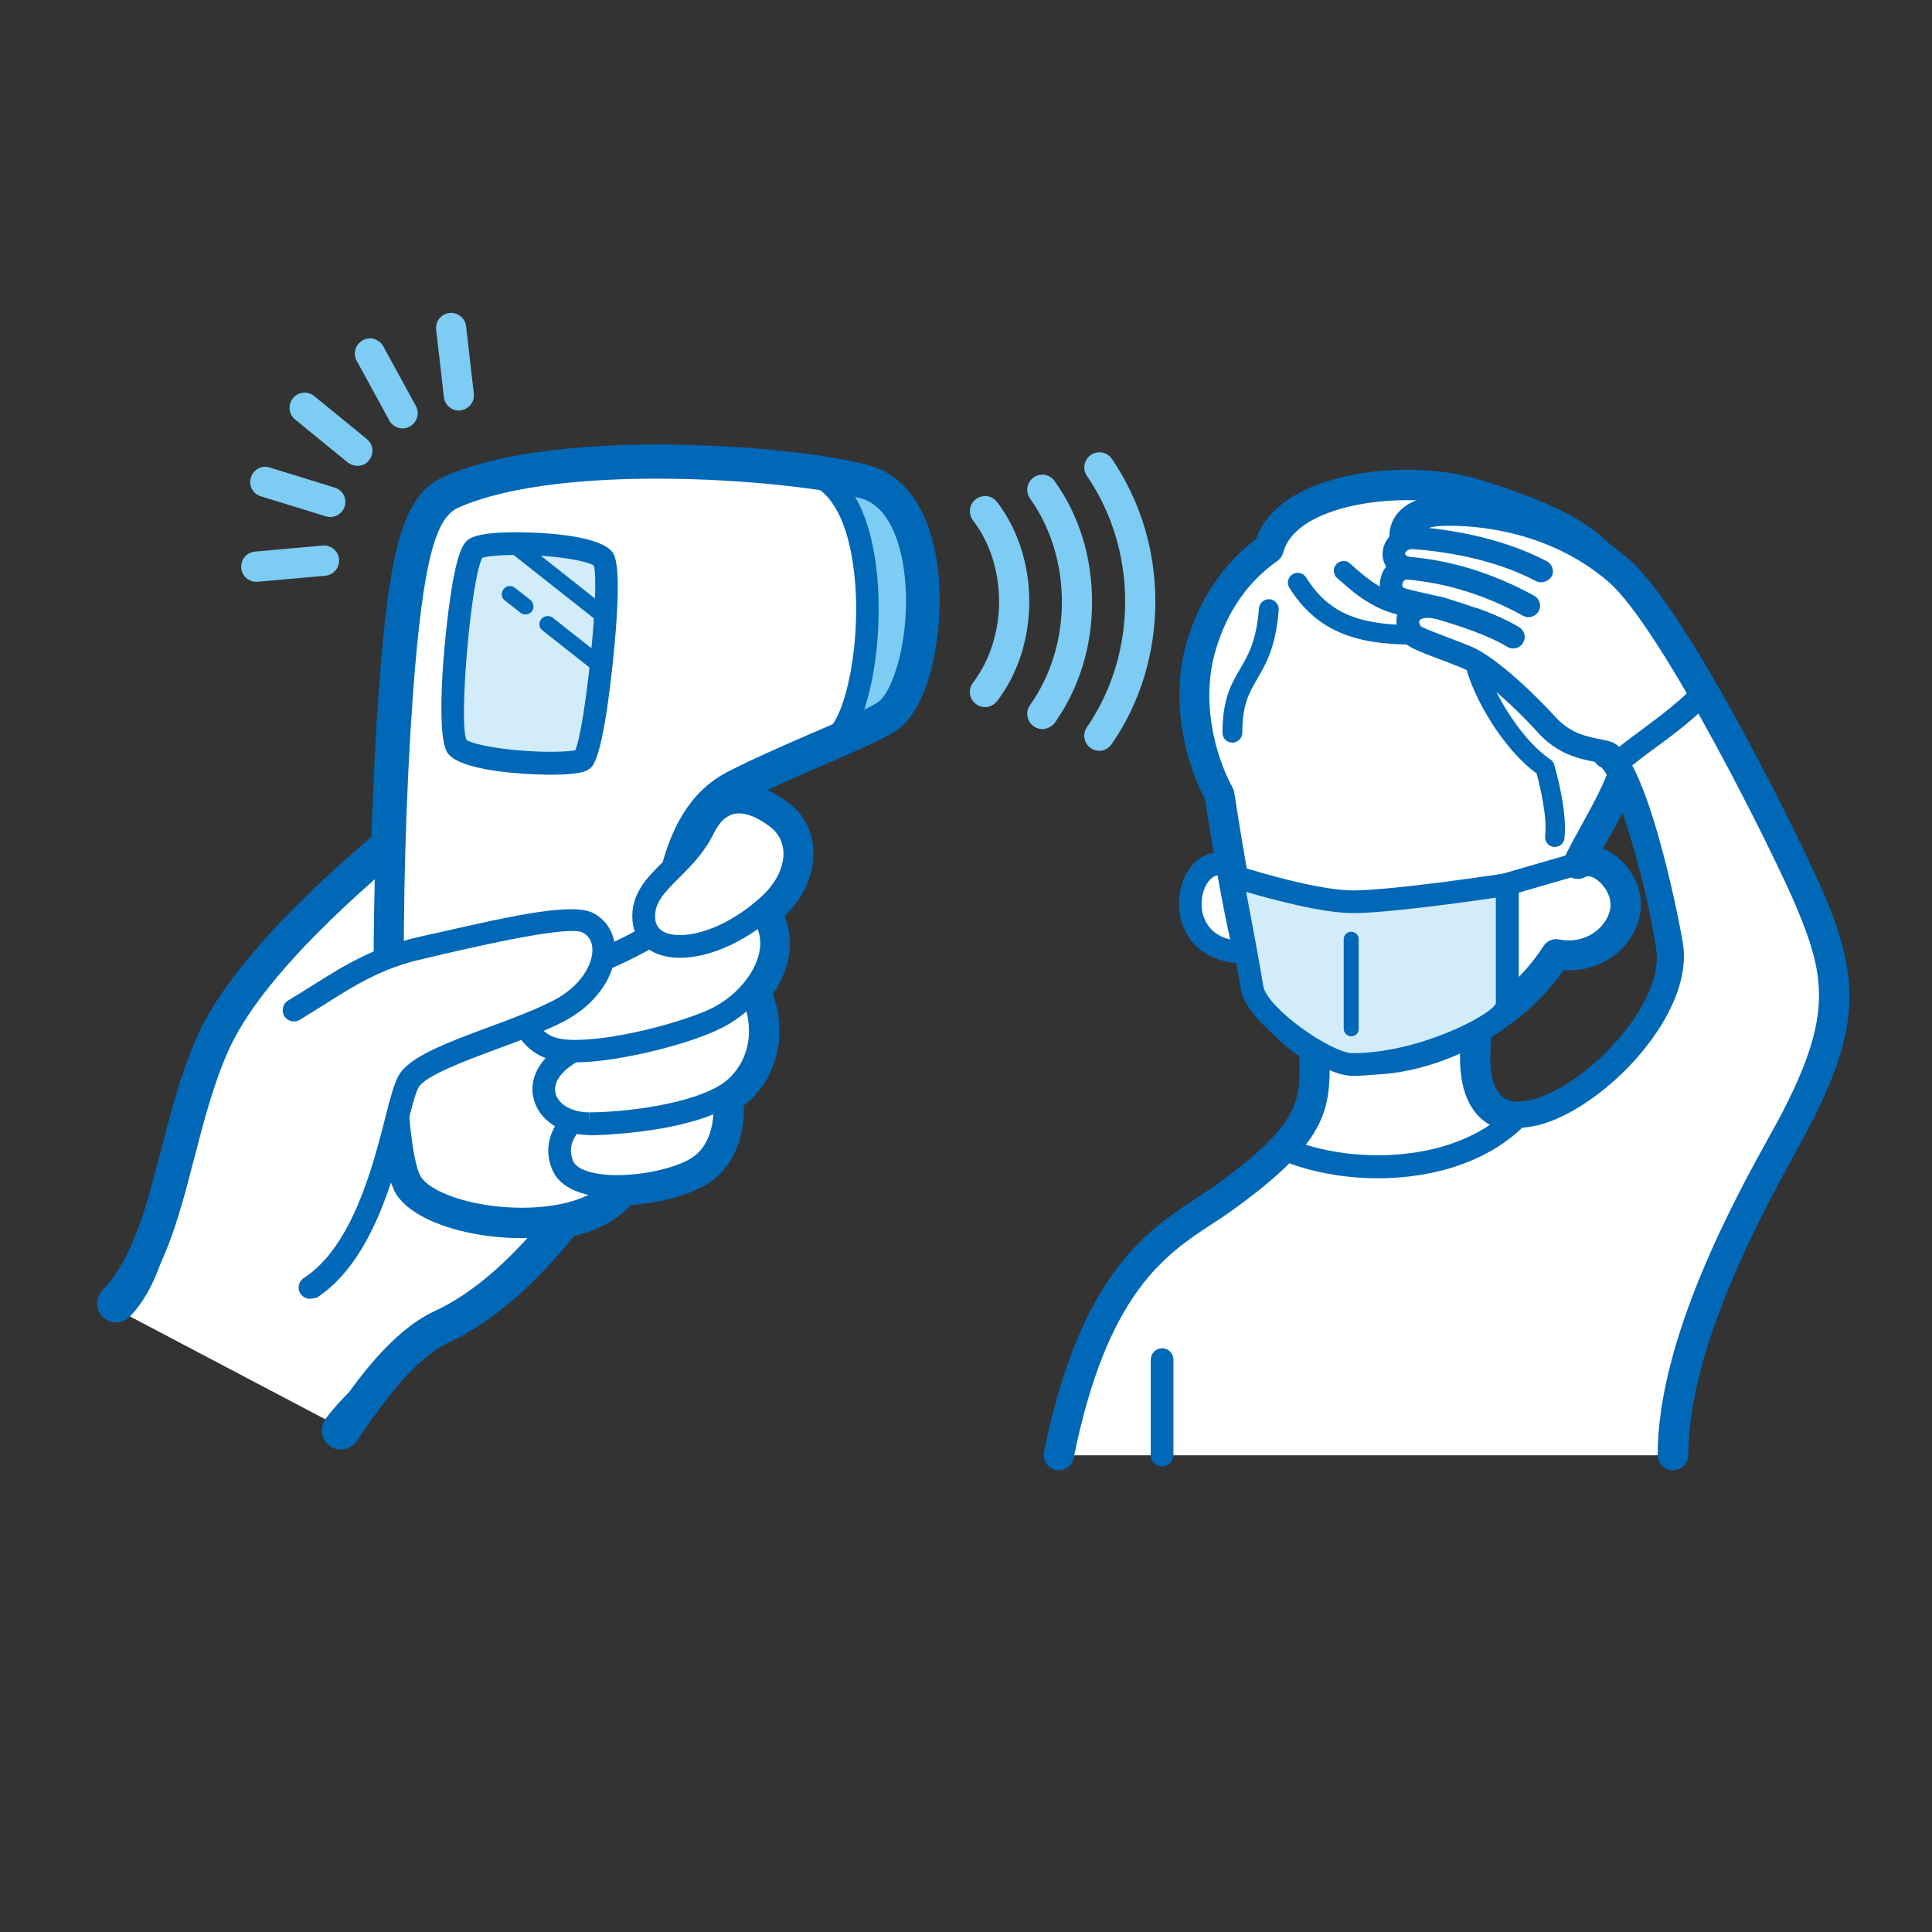 <?xml version="1.0" encoding="utf-8"?>
<!-- Generator: Adobe Illustrator 16.0.5, SVG Export Plug-In . SVG Version: 6.00 Build 0)  -->
<!DOCTYPE svg PUBLIC "-//W3C//DTD SVG 1.1//EN" "http://www.w3.org/Graphics/SVG/1.1/DTD/svg11.dtd">
<svg version="1.1" id="レイヤー_1" xmlns="http://www.w3.org/2000/svg" xmlns:xlink="http://www.w3.org/1999/xlink" x="0px"
	 y="0px" width="800px" height="800px" viewBox="0 0 800 800" style="enable-background:new 0 0 800 800;" xml:space="preserve">
<rect x="0" y="0" width="800" height="800" fill="#333333" stroke="none"/>
<style type="text/css">
<![CDATA[
	.st0{clip-path:url(#SVGID_2_);fill:#7DCCF3;}
	.st1{clip-path:url(#SVGID_2_);fill:#FFFFFF;}
	.st2{clip-path:url(#SVGID_2_);fill:#0068B6;}
	.st3{clip-path:url(#SVGID_2_);fill:#D2ECFA;}
]]>
</style>
<g>
	<defs>
		<rect id="SVGID_1_" width="800" height="800"/>
	</defs>
	<clipPath id="SVGID_2_">
		<use xlink:href="#SVGID_1_"  style="overflow:visible;"/>
	</clipPath>
	<path class="st2" d="M141,600.2c-1.6,0-3.2-0.5-4.5-1.5c-3.5-2.5-4.3-7.4-1.8-10.9c0.8-1.2,1.8-2.5,2.8-4
		c8.8-12.7,23.5-33.9,41.9-42.3c20.8-9.6,38.7-30.1,47.6-41.5c1.2-1.5,2.8-2.5,4.6-2.9c8.9-1.8,15.5-5.2,18.6-9.5
		c0.1-0.2,0.2-0.3,0.3-0.5c1.4-2.2,3.8-3.6,6.5-3.6c12-0.2,23.9-3.7,28.5-7c6.2-4.4,7.8-14.2,6.7-21.3c-0.5-3.2,1-6.4,3.8-8
		c1.7-1,3.1-2,4.1-3c9.9-9.6,7.9-23.1,4.1-29.8c-1.6-2.9-1.2-6.4,0.9-8.9c5.5-6.3,9.3-15.7,3.8-22.9c-2.6-3.3-2-8.1,1.2-10.8
		c1.4-1.1,2.7-2.3,3.9-3.5c5-4.8,7.6-10.4,7.3-15.5c-0.2-3.3-1.7-6-4.3-8c-5-3.7-9.4-5.4-12.3-4.7c-3.1,0.8-5.2,4.2-6.1,6.3
		c-3.4,7-8,12.2-12.1,16.4c-2.5,2.6-6.5,3.1-9.6,1.3c-3.1-1.8-4.6-5.5-3.6-9c5.2-17.8,14.3-30.2,27.1-36.8
		c10.3-5.3,23.2-10.9,34.5-15.8c11.6-5,22.6-9.8,27.6-12.9c6.1-3.7,13.3-27.7,10.5-51.9c-0.9-7.6-4.3-25.7-16.2-29.5
		c-22-7.2-122.2-15.9-166.2,3.4c-8,3.5-13.9,17.7-18.1,77.4c-1.3,17.5-2.3,39.4-3,61.5c-0.1,2.2-1.1,4.3-2.8,5.7
		c-37.9,32.1-61.7,59-70.9,79.8c-6,13.7-10,29.1-13.9,44c-6.6,25.3-12.8,49.2-28.2,65.2c-3,3.1-8,3.2-11.1,0.2
		c-3.1-3-3.2-8-0.2-11.1c12.6-13,18.3-34.9,24.3-58.2c4-15.5,8.2-31.6,14.7-46.4c10.1-22.9,33.8-50.1,72.4-83.2
		c0.7-21.1,1.7-41.8,2.9-58.7c4.5-62.9,10.6-83.2,27.5-90.6c48.9-21.5,152.5-12,177.3-4c14.6,4.8,24.2,19.9,26.9,42.6
		c3,25.3-3.4,58.3-17.8,67.1c-6,3.7-16.9,8.4-29.6,13.9c-7.5,3.2-15.6,6.8-23.1,10.3c2.7,1.3,5.5,3,8.4,5.1
		c6.3,4.7,10.1,11.7,10.5,19.6c0.6,9.6-3.8,19.6-11.9,27.6c4.2,9.9,2.4,21.7-4.9,32.2c5.1,13.4,3.7,31.4-9.2,43.8
		c-0.9,0.8-1.8,1.6-2.8,2.4c0.4,10.7-2.9,23.7-13.5,31.4c-8.2,5.8-22,9-33.4,9.8c-5.2,6-13.2,10.3-23.5,12.9
		c-10.2,12.8-29.2,33.5-51.6,43.9c-14.5,6.7-27.7,25.7-35.6,37c-1.1,1.6-2.1,3-2.9,4.2C145.9,599.1,143.4,600.2,141,600.2"/>
	<path class="st1" d="M175.7,338.5c-17.7,14.7-70.8,57.5-87,94.3c-16.2,36.9-12.1,88.8-34.9,112.3l80.9,42.6
		c7.5-10.6,29.4-30.7,48-39.2c33.6-15.5,61.6-57.5,64.9-65.7L175.7,338.5z"/>
	<path class="st2" d="M141,598.6c-1.3,0-2.5-0.4-3.6-1.2c-2.8-2-3.5-5.9-1.5-8.7c0.8-1.2,1.8-2.5,2.8-4
		c8.7-12.5,23.3-33.5,41.3-41.8c29.7-13.7,54.5-49.2,60.5-60l-66.9-134.5c-21.6,17.9-65.1,55-79.2,87c-6.1,13.8-10.1,29.3-14,44.3
		c-6.5,25.1-12.7,48.8-27.8,64.5c-2.4,2.5-6.4,2.5-8.9,0.1c-2.5-2.4-2.5-6.4-0.1-8.9c12.9-13.3,18.6-35.4,24.7-58.9
		c4-15.5,8.1-31.4,14.6-46.2c16-36.3,64.8-76.8,85.7-94.1l3-2.5c1.5-1.2,3.4-1.7,5.3-1.3c1.9,0.4,3.5,1.6,4.3,3.3l71.9,144.3
		c0.8,1.6,0.9,3.5,0.2,5.1c-3.3,8.2-31.6,52.2-68.1,69.1c-14.9,6.9-28.2,26.1-36.2,37.6c-1.1,1.5-2,3-2.9,4.2
		C144.9,597.7,143,598.6,141,598.6"/>
	<path class="st1" d="M344.5,306.8c-13,5.7-28.6,12.2-40.6,18.4c-22.9,11.8-25.8,42.7-28.1,57.5c-2.3,14.7-9,94.2-19.1,109.1
		c-14.7,21.8-73.7,17-87,0c-12.3-15.6-9.5-141.5-5.1-203.4c4.4-61.9,10.4-78.6,22.8-84c37.6-16.5,110.4-13.6,149.5-8.1
		C368.7,206.6,362.2,295.9,344.5,306.8C344.6,306.8,344.6,306.8,344.5,306.8"/>
	<path class="st0" d="M366.6,296.3c-4.5,2.8-12.6,6.4-22,10.5c17.7-10.9,24.1-100.2-7.6-110.5c10,1.4,17.8,3,22.2,4.4
		C390.9,211,384.2,285.4,366.6,296.3"/>
	<path class="st3" d="M196.9,227.1c-6.3,3.8-12.6,75.3-7.7,81.9c4.9,6.6,47.1,8.8,52,5.6c4.9-3.2,12.9-76.3,8.7-83
		C245.8,225,203.2,223.3,196.9,227.1"/>
	<path class="st2" d="M216.1,512.7L216.1,512.7c-18.9,0-42.1-5.3-51.2-17c-16-20.5-9-171.5-6.4-207.7c4.4-62.2,10.4-82.2,26.5-89.3
		c24.3-10.7,60.7-13,86.9-13c38,0,75.9,4.7,89.3,9.1c14,4.6,23.2,19.2,25.8,41.3c2.9,24.8-3.2,57.1-17.1,65.6
		c-5.9,3.6-16.8,8.3-29.4,13.8c-11.2,4.8-23.8,10.3-33.7,15.4c-18.3,9.5-22.1,34.5-24.3,49.4c-0.2,1.2-0.4,2.4-0.5,3.5
		c-0.5,3.1-1.2,9.3-2.1,17.3c-4.7,41.2-9.9,82.4-18,94.3C254.5,506.3,237.7,512.7,216.1,512.7 M271.9,198.2
		c-25,0-59.5,2.1-81.9,11.9c-8.8,3.9-14.7,18-19.1,78.7c-5.7,80.1-5.1,187.8,3.8,199.1c5.4,6.9,23.2,12.2,41.4,12.2
		c17,0,30.6-4.5,35.5-11.8c7-10.4,13.2-65.3,15.9-88.7c0.9-8.1,1.6-14.5,2.2-17.8c0.2-1.1,0.3-2.2,0.5-3.4
		c2.4-16.2,6.9-46.3,30.9-58.7c10.3-5.3,23.1-10.9,34.4-15.8c11.6-5,22.7-9.8,27.8-13c6.6-4,14.2-28.3,11.2-53.4
		c-0.9-7.9-4.5-26.7-17.2-30.9C346.4,203.1,310.7,198.2,271.9,198.2"/>
	<path class="st2" d="M228.3,320.8L228.3,320.8c-1.5,0-36.4-0.1-42.9-8.9c-5.7-7.7-0.9-55.8,2.5-73.2c2.2-11,4.1-14.1,6.5-15.6
		c2.9-1.8,9.4-2.7,19.3-2.7c5.8,0,35,0.4,40.2,8.7c3.3,5.2,1.7,27.8-0.2,45.8c-4.3,40-8.2,42.5-9.8,43.6
		C242.8,319.2,240.4,320.8,228.3,320.8 M193.1,306.3c2.7,2.2,18.9,5,35.2,5h0c5.4,0,8.5-0.4,9.9-0.6c4.2-9.8,10.2-67.9,7.7-76.5
		c-2.7-1.9-15.8-4.4-32.2-4.4c-8.4,0-12.6,0.7-14,1.2C195.1,239.3,189.9,298.1,193.1,306.3"/>
	<path class="st2" d="M250.9,251.4c-0.1,2.6-0.3,5.4-0.5,8.2l-38-30c-1.4-1.1-1.7-3.1-0.7-4.5c1.9,0,3.9,0,5.9,0L250.9,251.4z
		 M224.1,256.4c-1.2,1.5-0.9,3.6,0.6,4.7l23.7,18.7c0.3-2.6,0.6-5.3,0.9-7.9l-20.4-16.1C227.4,254.7,225.3,254.9,224.1,256.4
		 M219.6,248.4l-6.4-5c-1.5-1.2-3.6-0.9-4.7,0.6c-1.2,1.5-0.9,3.6,0.6,4.7l6.4,5c0.6,0.5,1.4,0.7,2.1,0.7c1,0,2-0.4,2.7-1.3
		C221.3,251.7,221,249.6,219.6,248.4"/>
	<path class="st2" d="M344.5,311.5c-1.6,0-3.1-0.8-4-2.2c-1.4-2.2-0.7-5.1,1.5-6.5c8-4.9,15.1-37.1,11.6-66.3
		c-2.3-19.7-9-32.7-18.2-35.7c-2.5-0.8-3.8-3.5-3-5.9c0.8-2.5,3.5-3.8,5.9-3c13,4.2,21.8,19.7,24.6,43.6c3.4,28.9-2.7,67.3-16,75.5
		C346.2,311.3,345.4,311.5,344.5,311.5"/>
	<path class="st0" d="M148,192.9c-1.4,0-2.8-0.5-4-1.4l-21.8-17.8c-2.7-2.2-3.1-6.1-0.9-8.8c2.2-2.7,6.1-3.1,8.8-0.9l21.8,17.8
		c2.7,2.2,3.1,6.1,0.9,8.8C151.6,192.2,149.8,192.9,148,192.9"/>
	<path class="st0" d="M166.7,177.4c-2.2,0-4.4-1.2-5.5-3.3l-13.5-24.7c-1.7-3-0.5-6.8,2.5-8.5c3-1.7,6.8-0.5,8.5,2.5l13.5,24.7
		c1.7,3,0.5,6.8-2.5,8.5C168.8,177.1,167.8,177.4,166.7,177.4"/>
	<path class="st0" d="M190,170c-3.1,0-5.9-2.4-6.2-5.6l-3.2-27.9c-0.4-3.4,2.1-6.5,5.5-6.9c3.4-0.4,6.5,2.1,6.9,5.5l3.2,27.9
		c0.4,3.4-2.1,6.5-5.5,6.9C190.5,170,190.2,170,190,170"/>
	<path class="st0" d="M136.7,214.1c-0.6,0-1.2-0.1-1.8-0.3l-26.9-8.3c-3.3-1-5.2-4.5-4.1-7.8c1-3.3,4.5-5.2,7.8-4.1l26.9,8.3
		c3.3,1,5.2,4.5,4.1,7.8C141.9,212.4,139.4,214.1,136.7,214.1"/>
	<path class="st0" d="M106.1,240.9c-3.2,0-6-2.5-6.2-5.7c-0.3-3.4,2.2-6.5,5.7-6.8l28-2.5c3.5-0.3,6.5,2.3,6.8,5.7
		c0.3,3.4-2.2,6.5-5.7,6.8l-28,2.5C106.5,240.9,106.3,240.9,106.1,240.9"/>
	<path class="st1" d="M297.8,447.6c3.6,5.9,4.7,26.3-7.9,35.3c-12.5,9-50.7,13.4-56.8,0c-5.9-13.1,7.4-24.8,22.1-29.3
		C270,449.1,297.8,447.6,297.8,447.6"/>
	<path class="st2" d="M255.7,496c-14,0-23.6-4-26.8-11.2c-2.5-5.5-2.5-11.2,0-16.7c3.8-8.3,13.1-15.4,25-19
		c15.1-4.6,42.5-6.1,43.6-6.2c1.7-0.1,3.3,0.8,4.2,2.2c4.6,7.4,5.9,30.8-9.1,41.6C285.1,492.1,269.5,496,255.7,496 M294.7,452.5
		c-7.7,0.5-27,2.2-38.1,5.6c-9.1,2.8-16.6,8.2-19.2,13.9c-1.4,3-1.3,5.9,0,8.9c1.6,3.5,8.6,5.7,18.2,5.7c11.7,0,25.5-3.3,31.5-7.6
		C295.9,472.8,296.4,458.9,294.7,452.5"/>
	<path class="st1" d="M301.7,403c10.2,0,22,29,3.7,46.8c-12.3,12-46.4,15.4-61.2,15.5c-19.7,0.1-28.4-19.8-4.8-31.1
		C263,422.8,301.7,403,301.7,403"/>
	<path class="st2" d="M244.1,470c-11.8,0-21.1-6.2-23.2-15.3c-2.2-9.5,4-18.7,16.5-24.7c23.3-11.2,61.8-30.9,62.2-31.1
		c0.7-0.3,1.4-0.5,2.1-0.5c5.9,0,11.7,5.3,15.1,13.7c4.5,11,5,28.4-8.1,41.2c-16.9,16.4-64,16.8-64.4,16.8H244.1z M302.4,407.9
		c-7.2,3.7-40.1,20.5-61,30.5c-8.1,3.9-12.5,9.3-11.4,14.2c1.1,4.7,6.8,8,14,8v4.7l0.1-4.7c18.1-0.1,48-4.5,57.9-14.2
		c9.8-9.5,9.3-22.6,6-30.9C306.2,410.9,303.8,408.5,302.4,407.9"/>
	<path class="st1" d="M275.8,383c-6,5.4-28.9,16.8-42.8,20c-23.4,5.2-19,26.8-4.3,31.2c14.7,4.4,55.6-5.9,69-13.1
		c19.2-10.3,29.9-33.3,13.5-47.2C298.5,363.1,283.1,376.5,275.8,383"/>
	<path class="st2" d="M238,439.9L238,439.9c-4.3,0-7.9-0.4-10.7-1.3c-9.3-2.8-15.8-11.4-15.5-20.5c0.3-9.7,7.8-17.1,20.1-19.8
		c13.3-3,35.4-14.1,40.7-18.9c5.2-4.7,16-14.4,27.9-14.4c5.1,0,9.7,1.7,13.8,5.2c7.1,6,10.5,14.2,9.5,23.1
		c-1.3,12.2-10.7,24.7-23.9,31.8C287.6,431.8,256.6,439.9,238,439.9 M300.6,374.5c-8.3,0-17.6,8.4-21.6,12
		c-6.8,6.1-30.7,17.9-44.9,21.1c-7.9,1.8-12.6,5.8-12.7,11c-0.2,4.9,3.5,9.5,8.8,11.1c1.9,0.6,4.6,0.9,8,0.9
		c18.4,0,47.5-8.3,57.5-13.6c10.4-5.6,18-15.4,19-24.5c0.6-5.9-1.5-10.9-6.3-15C305.9,375.5,303.4,374.5,300.6,374.5"/>
	<path class="st1" d="M121.5,418.1c17.3-10.3,29.8-20.6,52.7-25.8c22.9-5.2,61.2-14.8,69.3-10.3c11.4,6.3,7.4,25.8-11.8,36.1
		c-19.2,10.3-56.8,19.2-62.7,29.5c-5.9,10.3-11.2,66.3-40.7,85.5"/>
	<path class="st2" d="M128.3,537.8c-1.5,0-3-0.8-3.9-2.1c-1.4-2.2-0.8-5.1,1.4-6.5c20.1-13,28.6-46.3,33.7-66.3
		c2.1-8.3,3.7-14.3,5.6-17.6c4.5-7.8,19.8-13.5,37.6-20.1c9.8-3.6,19.8-7.4,27-11.2c10.8-5.8,15.6-14.5,15.6-20.6
		c0-2.3-0.7-5.5-3.9-7.2c-5.6-3.1-40.9,5-57.9,8.9c-2.9,0.7-5.6,1.3-8.1,1.9c-17.4,3.9-28.3,10.9-41,18.9c-3.3,2.1-6.7,4.2-10.3,6.4
		c-2.2,1.3-5.1,0.6-6.4-1.6c-1.3-2.2-0.6-5.1,1.6-6.4c3.5-2.1,6.8-4.2,10-6.2c12.9-8.1,25-15.8,44-20.1c2.5-0.6,5.2-1.2,8.1-1.8
		c32.6-7.5,56.3-12.5,64.5-8c5.6,3.1,8.8,8.7,8.8,15.5c0,10.8-8.1,22.2-20.6,28.9c-7.7,4.1-18.1,8-28.1,11.7
		c-13.3,4.9-29.9,11.1-32.7,16c-1.3,2.2-2.9,8.6-4.6,15.3c-5.4,21.2-14.5,56.8-37.6,71.8C130.1,537.5,129.2,537.8,128.3,537.8"/>
	<path class="st1" d="M291.4,342.9c-8.3,17.2-26,22.7-24.8,37.9c1.4,16.8,30.6,14.4,52.7-7c12.4-11.9,12.8-27.5,2.3-35.4
		C303.9,325.2,295,335.4,291.4,342.9"/>
	<path class="st2" d="M281.5,396.6L281.5,396.6c-11.3,0-18.8-5.9-19.6-15.4c-0.9-10.9,6-17.8,12.7-24.4c4.6-4.6,9.4-9.3,12.6-15.9
		c4.2-8.7,10.9-13.5,18.9-13.5c5.7,0,11.9,2.5,18.4,7.4c5.6,4.2,8.9,10.3,9.3,17.3c0.5,8.7-3.5,17.9-11.1,25.3
		C310.2,389.2,294.5,396.6,281.5,396.6 M306,336.8c-5.4,0-8.6,4.5-10.4,8.2c-3.9,8-9.5,13.6-14.4,18.5c-6.7,6.6-10.4,10.7-9.9,17
		c0.5,5.5,5.8,6.7,10.2,6.7c10.5,0,24-6.6,34.6-16.7c5.6-5.4,8.6-12,8.3-17.9c-0.3-4.2-2.2-7.8-5.6-10.3
		C313.9,338.6,309.6,336.8,306,336.8"/>
	<path class="st0" d="M431.6,301.9c-1.3,0-2.5-0.4-3.6-1.2c-2.8-2-3.5-5.9-1.5-8.7c8.6-12.2,13.2-27,13.2-42.8
		c0-15.8-4.6-30.7-13.2-42.8c-2-2.8-1.3-6.7,1.5-8.7c2.8-2,6.7-1.3,8.7,1.5c10.2,14.3,15.5,31.6,15.5,50.1
		c0,18.5-5.4,35.8-15.5,50.1C435.5,300.9,433.5,301.9,431.6,301.9"/>
	<path class="st0" d="M455.2,310.9c-1.2,0-2.5-0.4-3.5-1.1c-2.9-2-3.6-5.9-1.6-8.7c10.3-15.1,15.8-33.1,15.8-52
		c0-18.9-5.5-36.9-15.8-52c-2-2.9-1.2-6.8,1.6-8.7c2.9-2,6.8-1.2,8.7,1.6c11.7,17.2,18,37.6,18,59c0,21.4-6.2,41.9-18,59
		C459.1,309.9,457.2,310.9,455.2,310.9"/>
	<path class="st0" d="M407.9,292.8c-1.3,0-2.7-0.4-3.8-1.3c-2.8-2.1-3.3-6-1.2-8.8c6.9-9.1,10.8-21.1,10.8-33.6
		c0-12.5-3.8-24.5-10.8-33.6c-2.1-2.8-1.6-6.7,1.2-8.8c2.8-2.1,6.7-1.6,8.8,1.2c8.6,11.3,13.3,25.9,13.3,41.2s-4.7,29.9-13.3,41.2
		C411.6,291.9,409.8,292.8,407.9,292.8"/>
	<path class="st1" d="M676.5,283.6c-2.6-24.8-2-40.6-14.3-53.6c2.6,1.8,5.3,3.8,7.8,6c9.5,8.1,22.6,28.1,35.4,50.5
		c-8.4,9.4-21,17.7-30.5,25.1C676.9,303.5,677.6,294.4,676.5,283.6"/>
	<path class="st1" d="M628.4,462.3c25.2,0.2,68.1-41.2,63.5-70.5c-3.2-20.7-11.9-55-19.8-71.2v0c1.1-2.9,2-5.9,2.8-9
		c9.5-7.4,22-15.7,30.5-25.1c20.2,35.1,39.8,76.1,44,86.1c13.8,32.9,15.5,52.2-9.5,97.9c-11.7,21.4-47.2,83.3-47.2,132.1H481.2
		h-42.7c16.2-80.5,47.5-91.5,67.6-106.1c11.4-8.2,19.4-14.9,25.1-20.9l0.9,0.4C561.6,488.3,605.6,485.7,628.4,462.3L628.4,462.3z"/>
	<path class="st1" d="M674.9,311.6c-0.8,3.1-1.7,6.1-2.8,9c-0.9-1.8-1.7-3.3-2.6-4.6C671.2,314.6,673,313.1,674.9,311.6"/>
	<path class="st1" d="M662.2,230C662.2,230,662.2,230,662.2,230C662.2,230,662.2,230,662.2,230"/>
	<path class="st1" d="M531.1,475.5c14.9-15.7,13.3-26,13-42c6.4,3.4,14,5.2,22.9,5.2c11.6,0,25.4-3.4,38.7-9.9l5.4,2.1
		c-2.1,22.6,5.8,31.3,17.3,31.4c-22.8,23.4-66.8,26-96.5,13.6L531.1,475.5z"/>
	<path class="st1" d="M595.1,251.6c0.7,0.2,1.4,0.4,2.2,0.6C596.6,252,595.8,251.8,595.1,251.6"/>
	<path class="st1" d="M516.6,391.9c-2-7.6-4.5-20.5-6.7-32.9c-2.3-12.8-4.2-25-4.9-29.9c-7.8-14.4-14.5-38.7-7.4-62.2
		c4.9-16.3,14.1-30.2,27.8-39.9c6.6-25.3,56.9-31.2,85.4-22.4c27.4,8.4,42.6,16.2,51.3,25.3c-25.7-17.6-54.8-18-65.9-18.4
		c-13.1-0.5-14,10-8,11.3c-0.9-0.1-1.8-0.1-2.6-0.2c-9.1-0.7-12.4,10.7-2.3,12.7c-4.9-0.6-7.6,3.9-7.3,7.5c0.6,5.9,5.5,5.3,19.1,8.8
		c-3.2-0.7-5.8-0.6-7.7,0.1c-3.2,1.1-4.6,3.5-4.5,5.8c0.2,2.6,0.4,4.1,1.9,5.4c2.5,2.1,8.2,3.8,22,9.3c2.7,1.1,5.9,3.1,9.3,5.7v0
		c8.8,6.5,18.8,16.5,23.7,22c9.9,11.1,20.9,10.1,25.8,12.1c1.2,0.5,2.6,1.9,3.9,4c0.8,1.3,1.7,2.9,2.6,4.6v0
		c-4.7,12.8-12.1,23.7-18.7,37c7.6-4.8,19.8,5.7,19.8,16.9c0,11.3-12.3,23.6-28.8,20.4c-9.6,15-23.8,26.4-38.8,33.8
		c-13.2,6.5-27,9.9-38.7,9.9c-9,0-16.5-1.8-22.9-5.2c-13.6-7.2-21.9-21.4-27-39.6h0C516.9,393.2,516.7,392.6,516.6,391.9"/>
	<path class="st1" d="M583.3,235.3c-10-2-6.8-13.3,2.3-12.7c0.8,0.1,1.7,0.1,2.6,0.2c-6-1.3-5.1-11.7,8-11.3
		c11.1,0.4,40.2,0.9,65.9,18.4c0,0,0,0,0,0c0,0,0,0,0,0c12.3,12.9,11.7,28.7,14.3,53.6c1.1,10.8,0.4,19.9-1.5,28
		c-1.9,1.5-3.7,3-5.3,4.4c-1.4-2.1-2.7-3.5-3.9-4c-4.9-2-15.9-1.1-25.8-12.1c-4.9-5.5-14.8-15.5-23.7-22v0c-3.4-2.5-6.6-4.6-9.3-5.7
		c-13.8-5.6-19.6-7.2-22-9.3c-1.5-1.3-1.8-2.8-1.9-5.4c-0.1-2.3,1.3-4.7,4.5-5.8c1.9-0.7,4.5-0.8,7.7-0.1c0.7,0.2,1.5,0.4,2.2,0.6
		c-0.8-0.2-1.5-0.4-2.2-0.6c-13.6-3.5-18.5-2.8-19.1-8.8C575.7,239.2,578.4,234.7,583.3,235.3"/>
	<path class="st1" d="M515.9,394.3c-29.7-6.7-21.3-40.9-5.9-35.3c2.2,12.4,4.6,25.3,6.7,32.9c0.2,0.7,0.4,1.4,0.6,2.1L515.9,394.3z"
		/>
	<path class="st2" d="M628.5,468.6c-4.5,0-8.5-1-11.9-3c-9.4-5.6-13.3-17.4-11.7-35.2c0.3-3.4,3.4-6,6.8-5.7c3.4,0.3,6,3.4,5.7,6.8
		c-1.1,12.2,0.9,20.5,5.6,23.3c5.6,3.3,16.4,0.4,28.3-7.7c19.1-13,37.2-36.8,34.5-54.2c-4.6-29.8-16.9-70.3-22.8-75.2
		c-3-1.4-4.4-4.9-3.1-8c1.3-3.2,5-4.8,8.2-3.5c2.9,1.2,8.9,3.6,18.6,35.2c4.8,15.7,9.4,35.2,11.6,49.5c3.6,23.2-17.8,51.6-39.9,66.5
		C647.5,464.8,637.2,468.6,628.5,468.6"/>
	<path class="st2" d="M438.4,608.8c-0.4,0-0.8,0-1.2-0.1c-3.4-0.7-5.6-4-4.9-7.4c14.8-73.4,42.5-91.6,62.7-104.9
		c2.6-1.7,5.1-3.4,7.5-5c36.2-26.1,36-35.4,35.5-54c-0.1-2.1-0.1-4.3-0.1-6.6c0-3.5,2.8-6.3,6.2-6.3h0c3.4,0,6.2,2.8,6.3,6.2
		c0,2.2,0.1,4.3,0.1,6.3c0.6,22.7-0.9,35.9-40.7,64.5c-2.5,1.8-5.1,3.5-7.9,5.3c-19.4,12.7-43.5,28.6-57.3,96.8
		C444,606.8,441.4,608.8,438.4,608.8"/>
	<path class="st2" d="M567,445c-28.9,0-47.4-16.9-56.5-51.5c-4-15.2-9.9-51.5-11.5-62.4c-8.5-16.2-14.7-41.7-7.4-66
		c5.3-17.4,15.1-31.8,28.5-41.9c7.4-21.1,37.9-28.7,62.4-28.7c11,0,21.5,1.4,30.2,4.1c61.7,19,65.6,35.3,69,73.4
		c0.3,3.4,0.6,7,1,10.9c3,28.8-6.4,45.9-16.5,64.1c-0.8,1.4-1.6,2.9-2.4,4.4c8.6,3.4,15.7,13.2,15.7,23.2c0,13.1-12,27.2-29.8,27.2
		c-0.7,0-1.4,0-2.2-0.1C627.5,430.2,592.4,445,567,445 M582.4,207.1c-21.9,0-47.1,6.7-51,21.6c-0.4,1.4-1.2,2.7-2.5,3.6
		c-12.1,8.5-20.7,20.8-25.4,36.5c-6.4,21.1-0.6,43.5,6.9,57.4c0.3,0.6,0.6,1.3,0.7,2.1c1.4,9.3,7.4,46.9,11.4,62.1
		c7.7,29.2,21.4,42.2,44.4,42.2c22.3,0,55.2-14.3,72.2-40.8c1.4-2.2,3.9-3.3,6.5-2.8c1.4,0.3,2.7,0.4,4,0.4
		c10.7,0,17.3-8.5,17.3-14.7c0-6.1-5.8-11.9-9.3-11.9c-0.5,0-0.7,0.1-0.9,0.2c-2.4,1.5-5.5,1.2-7.5-0.6c-2.1-1.9-2.7-4.9-1.4-7.4
		c2.4-4.9,5-9.5,7.4-13.9c9.4-17.1,17.6-31.8,15-56.7c-0.4-3.9-0.7-7.6-1.1-11.1c-3-32.9-4.1-45.2-60.2-62.5
		C601.5,208.4,592.1,207.1,582.4,207.1"/>
	<path class="st2" d="M624.2,370.8c-2,0-3.9-1.3-4.5-3.4c-0.7-2.5,0.7-5.1,3.2-5.8l29.3-8.5c2.5-0.7,5.1,0.7,5.8,3.2
		c0.7,2.5-0.7,5.1-3.2,5.8l-29.3,8.5C625,370.8,624.6,370.8,624.2,370.8"/>
	<path class="st2" d="M515.8,399c-12.8,0-22.3-5.7-26-15.7c-3.5-9.4-1.2-20.8,5.5-26.7c4.8-4.2,10.9-4.8,16.8-1.7
		c2.3,1.2,3.2,4.1,2,6.4c-1.2,2.3-4.1,3.2-6.4,2c-2.4-1.3-4.4-1.1-6.2,0.5c-3.3,2.9-5.3,10.2-2.9,16.3c2.4,6.3,8.3,9.6,17.2,9.6
		c2.6,0,4.7,2.1,4.7,4.7C520.5,396.9,518.4,399,515.8,399"/>
	<path class="st3" d="M560.1,373.3c17.3,0,64-7.2,64-7.2v49.7c0,7.7-36,24.9-64,24.9c-11,0-39.8-20.4-41.7-31.8
		c-1.8-11.4-8.5-46.5-8.5-46.5S542.9,373.3,560.1,373.3"/>
	<path class="st2" d="M560.1,445.5c-13.3,0-44.1-22.1-46.3-35.7c-1.8-11.2-8.5-46-8.5-46.4c-0.3-1.6,0.3-3.3,1.5-4.4
		c1.2-1.1,3-1.5,4.6-0.9c0.3,0.1,32.4,10.6,48.8,10.6c16.7,0,62.9-7,63.3-7.1c1.4-0.2,2.7,0.2,3.8,1.1c1,0.9,1.6,2.2,1.6,3.6v49.7
		C628.9,428.9,586.2,445.5,560.1,445.5 M516,369.3c2.1,11,5.8,30.8,7.1,39c1.5,9.1,28.2,27.8,37,27.8c27,0,56.7-15.4,59.3-20.5
		v-43.9c-12.9,1.9-45.3,6.4-59.3,6.4C547.3,378,526.9,372.5,516,369.3"/>
	<path class="st2" d="M559.5,429.1c-1.7,0-3.1-1.4-3.1-3.1v-37.1c0-1.7,1.4-3.1,3.1-3.1s3.1,1.4,3.1,3.1V426
		C562.7,427.7,561.3,429.1,559.5,429.1"/>
	<path class="st1" d="M623.8,461.7c24.1,6.1,73-38.7,68.2-69.9c-3.6-22.9-13.9-62.8-22.4-75.8c9.5-8.5,25.7-18.2,35.8-29.6
		c20.2,35.1,39.8,76.1,44,86.1c13.8,32.9,15.5,52.2-9.5,97.9c-11.7,21.4-47.2,83.3-47.2,132.1H661l-37.4-140.2L623.8,461.7z"/>
	<path class="st1" d="M639.9,299.9c-6.8-7.7-23.3-23.8-33-27.7c-22.2-8.9-23.5-7.7-23.9-14.7c-0.2-3.6,3.6-7.7,12.2-5.9
		c0.7,0.2,1.5,0.4,2.2,0.6c-0.8-0.2-1.5-0.4-2.2-0.6c-13.6-3.5-18.5-2.8-19.1-8.8c-0.3-3.6,2.3-8.1,7.2-7.5c-10-2-6.8-13.3,2.3-12.7
		c0.8,0.1,1.7,0.1,2.6,0.2c-5.9-1.3-5.1-11.7,8-11.3c12.3,0.4,46.4,1,73.8,24.5c9.5,8.1,22.6,28.1,35.4,50.5
		c-10.2,11.4-26.4,21.1-35.8,29.6c-1.4-2.1-2.7-3.5-3.9-4C660.8,310,649.8,310.9,639.9,299.9"/>
	<path class="st2" d="M628.6,467c-4.2,0-8-0.9-11.2-2.8c-8.8-5.2-12.5-16.6-10.9-33.7c0.2-2.6,2.5-4.5,5.1-4.2
		c2.6,0.2,4.5,2.5,4.2,5.1c-0.8,9.1-0.4,20.7,6.4,24.7c6.1,3.6,17.6,0.7,30-7.7c19.5-13.2,38-37.7,35.2-55.8
		c-4.8-30.7-17.8-72.7-23.5-76.3c-0.7-0.3-2.2-0.6-3.8-0.9c-6.1-1.2-15.2-3-23.6-12.4c-8-9-23.4-23.3-31.3-26.5
		c-4.5-1.8-8.1-3.2-11.1-4.3c-11.8-4.5-15.3-5.9-15.8-14.5c-0.2-3.3,1.3-6.5,4-8.6c2.3-1.8,7.4-4.3,16.5-1.5
		c7.8,2.4,20.8,6.4,30.2,12.1c2.2,1.3,3,4.2,1.6,6.4c-1.3,2.2-4.2,3-6.4,1.6c-8.4-5.1-20.8-8.9-28.1-11.2c-4.2-1.3-6.9-0.9-7.9-0.1
		c-0.3,0.2-0.4,0.4-0.4,0.6c0.1,1.5,0.2,2,0.3,2.1c0.6,0.7,4.7,2.3,9.5,4.1c3,1.1,6.7,2.6,11.3,4.4c11.5,4.7,29.4,22.9,34.8,28.9
		c6.3,7.1,13,8.4,18.4,9.5c2.1,0.4,4,0.8,5.6,1.4c14.1,5.7,27.3,71.6,29.2,83.5c3.5,22.6-17.6,50.3-39.2,65
		C646.9,463.3,636.9,467,628.6,467"/>
	<path class="st2" d="M597.3,255.3c-0.3,0-0.5,0-0.8-0.1c-4-1.1-7.3-1.8-10-2.4c-7.8-1.7-13-2.8-13.6-9.7c-0.3-3,0.9-6.2,3.1-8.4
		c2-2,4.7-2.9,7.6-2.5l1.2,0.1c6.4,0.7,25.9,2.7,49.7,15.8c1.5,0.8,2.1,2.7,1.2,4.3c-0.8,1.5-2.7,2.1-4.3,1.2
		c-22.7-12.5-41.3-14.4-47.3-15l-1.3-0.1c-1-0.1-1.9,0.1-2.5,0.8c-0.8,0.8-1.3,2.1-1.2,3.3c0.2,2,0.4,2.3,8.7,4.1
		c2.8,0.6,6.2,1.4,10.3,2.5c1.7,0.5,2.7,2.2,2.2,3.8C600,254.4,598.7,255.3,597.3,255.3"/>
	<path class="st2" d="M638.2,239.5c-0.5,0-1-0.1-1.5-0.4c-18.5-9.7-40.1-12.5-51.3-13.4c-3-0.2-4.9,1.5-5.1,3.2
		c-0.2,1.6,1.1,2.8,3.6,3.3c1.7,0.3,2.8,2,2.5,3.7c-0.3,1.7-2,2.8-3.7,2.5c-6.7-1.3-9.2-6.1-8.6-10.3c0.6-4.5,5-9.1,11.8-8.6
		c11.7,0.9,34.3,3.9,53.7,14.1c1.5,0.8,2.1,2.7,1.3,4.2C640.4,238.9,639.3,239.5,638.2,239.5"/>
	<path class="st2" d="M692.7,605.7c-1.7,0-3.1-1.4-3.1-3.1c0-47.3,32.1-105.5,45.8-130.4l1.8-3.2c25.3-46.2,22.3-64.4,9.4-95.2
		C740.1,358.6,692,259,668,238.4c-25.9-22.2-58.6-23.3-70.9-23.7l-1,0c-3.9-0.1-6.9,0.9-8,2.6c-0.4,0.6-0.5,1.3-0.2,1.8
		c0.3,0.5,0.9,0.6,1.4,0.7c1.7,0,3.1,1.5,3.1,3.2c0,1.7-1.4,3.1-3.1,3.1c0,0,0,0-0.1,0c-3-0.1-5.5-1.5-6.8-3.9
		c-1.4-2.5-1.2-5.5,0.4-8.1c2.3-3.8,7.3-5.8,13.5-5.6l1,0c12.9,0.4,47.2,1.6,74.7,25.2c25.3,21.7,73.5,121.7,80.2,137.7
		c14.6,34.7,15.3,55.1-9.7,100.6l-1.8,3.3c-13.5,24.4-45,81.6-45,127.3C695.8,604.3,694.4,605.7,692.7,605.7"/>
	<path class="st2" d="M584.8,266.9c-25.6,0-40.3-6.8-50.9-23.5c-1.2-1.9-0.6-4.4,1.3-5.6c1.9-1.2,4.4-0.6,5.6,1.3
		c9.1,14.4,21.1,19.7,44,19.7c2.3,0,4.1,1.8,4.1,4.1C588.9,265.1,587.1,266.9,584.8,266.9"/>
	<path class="st2" d="M510.3,307.5c-2.3,0-4.1-1.8-4.1-4.1c0-14,3.7-20.3,7.3-26.4c3.3-5.7,6.8-11.6,7.8-25.1
		c0.2-2.2,2.1-3.9,4.4-3.8c2.2,0.2,3.9,2.1,3.8,4.4c-1.2,15.4-5.3,22.4-8.9,28.6c-3.3,5.7-6.2,10.6-6.2,22.3
		C514.4,305.7,512.5,307.5,510.3,307.5"/>
	<path class="st2" d="M587.5,255.7c0,0-0.1,0-0.1,0c-15.9-0.5-26.2-9.7-32.4-15.2l-1.3-1.1c-1.7-1.5-1.9-4.1-0.4-5.7
		c1.5-1.7,4.1-1.9,5.7-0.4l1.3,1.2c5.7,5,14.3,12.7,27.3,13.1c2.2,0.1,4,2,3.9,4.2C591.5,254,589.7,255.7,587.5,255.7"/>
	<path class="st2" d="M669.6,320.8c-1.3,0-2.6-0.5-3.5-1.6c-1.7-1.9-1.6-4.9,0.4-6.6c3.8-3.4,8.5-6.9,13.4-10.5
		c7.9-5.9,16.1-12,22.1-18.6c1.7-1.9,4.7-2.1,6.6-0.4c1.9,1.7,2.1,4.7,0.4,6.6c-6.6,7.4-15.6,14.1-23.5,19.9
		c-4.8,3.5-9.3,6.9-12.7,10C671.8,320.4,670.7,320.8,669.6,320.8"/>
	<path class="st2" d="M481.2,607.2c-2.6,0-4.7-2.1-4.7-4.7V563c0-2.6,2.1-4.7,4.7-4.7c2.6,0,4.7,2.1,4.7,4.7v39.5
		C485.9,605.1,483.8,607.2,481.2,607.2"/>
	<path class="st2" d="M643.8,350.7c-0.2,0-0.4,0-0.5,0c-2.2-0.3-3.8-2.3-3.5-4.6c1-8.1-2.4-21.6-3.5-25.8
		c-16.1-11.8-28.3-36.3-29.5-45.6c-0.3-2.2,1.3-4.3,3.5-4.5c2.2-0.3,4.3,1.3,4.5,3.5c0.9,7.2,12.4,30.6,27.2,40.8
		c0.8,0.5,1.3,1.3,1.6,2.2c0.2,0.8,5.6,19.1,4.2,30.5C647.6,349.2,645.8,350.7,643.8,350.7"/>
	<path class="st2" d="M570.6,487.9c-14.4,0-28.7-2.7-40.5-7.7c-2.4-1-3.5-3.8-2.5-6.2c1-2.4,3.8-3.5,6.2-2.5
		c27,11.3,69.5,9.7,91.3-12.5c1.8-1.9,4.8-1.9,6.6-0.1s1.9,4.8,0.1,6.6C616.6,481.1,593.4,487.9,570.6,487.9"/>
	<path class="st2" d="M692.7,608.8c-3.5,0-6.3-2.8-6.3-6.3c0-48.1,32.3-106.8,46.2-131.9l1.8-3.2c24.8-45.2,22-62,9.2-92.4
		c-8.5-20.2-55.5-115.2-77.7-134.2c-28-24-62.7-23.3-69.3-23c-5.7,0.3-8.3,2.1-8.7,3.5c-0.3,0.8,0,1.6,0.3,1.9
		c3.2,0.3,5.7,3.1,5.6,6.4c-0.1,3.4-2.9,6.1-6.3,6.1h-0.1c-6.5-0.1-12-6.2-12.1-13.5c-0.1-7.3,5.2-16,20.7-16.9
		c7.5-0.4,46.6-1.2,78.2,26c25.7,22,74.3,122.8,81.1,138.9c15,35.7,15.8,56.7-9.8,103.3l-1.8,3.3c-13.3,24.2-44.6,80.9-44.6,125.8
		C699,606,696.2,608.8,692.7,608.8"/>
	<path class="st1" d="M638.2,236.4c-19.1-10-41.2-12.9-52.5-13.7c-9.2-0.7-12.4,10.7-2.4,12.7"/>
	<path class="st2" d="M638.2,241.1c-0.7,0-1.5-0.2-2.2-0.5c-18.2-9.6-39.6-12.4-50.7-13.2c-2.3-0.2-3.4,1-3.5,1.8
		c-0.1,1,2.1,1.5,2.4,1.6c2.5,0.5,4.2,3,3.7,5.5c-0.5,2.5-3,4.2-5.5,3.7c-7.7-1.5-10.5-7.3-9.8-12c0.7-5.2,5.7-10.5,13.5-9.9
		c11.8,0.9,34.6,3.9,54.4,14.3c2.3,1.2,3.2,4.1,2,6.3C641.5,240.2,639.8,241.1,638.2,241.1"/>
	<path class="st1" d="M633,250.9c-25-13.8-44.9-15-49.8-15.6c-4.9-0.6-7.6,3.9-7.2,7.5c0.6,6.2,6,5.2,21.3,9.4"/>
	<path class="st2" d="M597.3,256.9c-0.4,0-0.8-0.1-1.2-0.2c-3.9-1.1-7.3-1.8-9.9-2.4c-7.9-1.7-14.1-3.1-14.8-11.1
		c-0.3-3.5,1-7.2,3.5-9.6c2.4-2.3,5.5-3.4,8.9-3l1.2,0.1c6.5,0.7,26.2,2.7,50.3,16c2.3,1.3,3.1,4.1,1.8,6.4
		c-1.3,2.3-4.1,3.1-6.4,1.9c-22.4-12.4-40.7-14.2-46.7-14.9l-1.3-0.1c-0.7-0.1-1,0.1-1.3,0.4c-0.5,0.5-0.8,1.4-0.7,2
		c0,0.5,0.1,0.7,0.1,0.7c0.6,0.6,4.2,1.4,7.3,2.1c2.8,0.6,6.2,1.4,10.4,2.5c2.5,0.7,4,3.3,3.3,5.8
		C601.3,255.5,599.4,256.9,597.3,256.9"/>
	<path class="st1" d="M626.5,263.8c-8.9-5.3-21.2-9.2-29.2-11.6c-10.1-3.1-14.6,1.3-14.4,5.3"/>
	<path class="st2" d="M626.5,268.5c-0.8,0-1.7-0.2-2.4-0.7c-8.3-5-20.2-8.7-28-11.1c-4.3-1.3-7-0.9-8-0.1c-0.3,0.2-0.4,0.4-0.4,0.6
		c0.1,2.6-1.8,4.8-4.4,5c-2.6,0.1-4.8-1.8-5-4.4c-0.2-3.3,1.3-6.5,4-8.6c2.3-1.8,7.4-4.3,16.5-1.5c8.4,2.6,20.9,6.5,30.2,12.1
		c2.2,1.3,2.9,4.2,1.6,6.5C629.6,267.7,628.1,268.5,626.5,268.5"/>
</g>
</svg>

